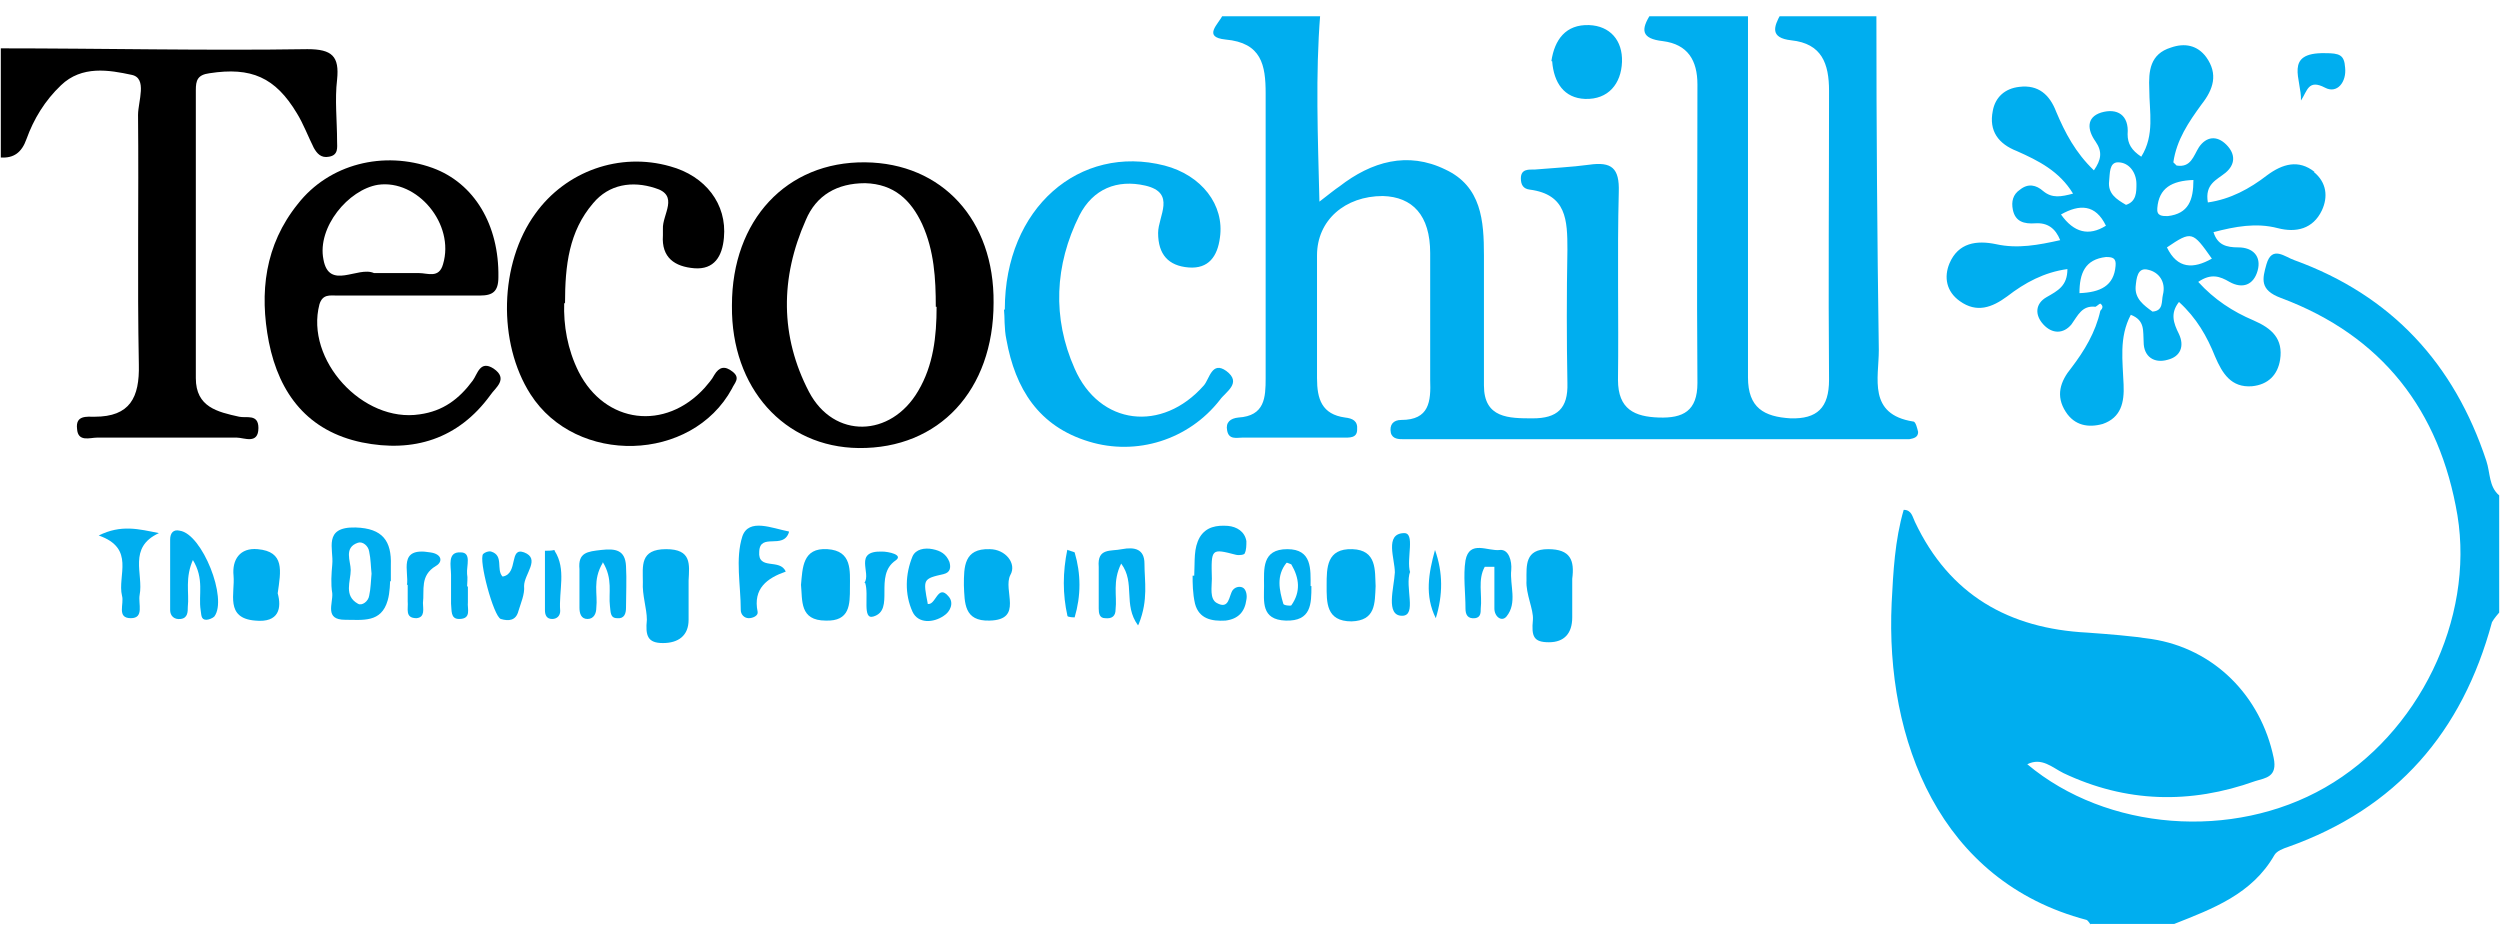 <svg width="139" height="52" viewBox="0 0 139 52" fill="none" xmlns="http://www.w3.org/2000/svg">
<g clip-path="url(#clip0_10419_881)">
<path d="M116.242 51.417C116.242 51.417 116.108 51.194 116.019 51.149C107.853 49.007 104.819 41.154 105.176 33.523C105.265 31.783 105.354 30.042 105.845 28.347C106.291 28.347 106.336 28.748 106.47 29.016C108.389 33.077 111.691 34.951 116.064 35.174C117.269 35.263 118.473 35.352 119.634 35.531C123.114 36.066 125.702 38.699 126.416 42.135C126.639 43.206 125.97 43.251 125.39 43.429C121.776 44.723 118.206 44.634 114.725 42.983C114.1 42.671 113.52 42.09 112.717 42.492C117.135 46.196 124.141 46.731 129.272 43.786C134.493 40.797 137.572 34.415 136.635 28.659C135.653 22.814 132.44 18.664 126.818 16.566C125.613 16.12 125.792 15.495 126.015 14.692C126.327 13.621 127.041 14.29 127.577 14.469C132.976 16.432 136.456 20.225 138.241 25.625C138.464 26.294 138.375 27.053 138.955 27.544V34.058C138.955 34.058 138.643 34.415 138.554 34.594C136.903 40.707 133.244 44.946 127.22 47.088C126.952 47.178 126.595 47.311 126.461 47.535C125.212 49.721 123.025 50.524 120.883 51.372H116.198L116.242 51.417Z" fill="#00AEEF"/>
<path d="M104.328 0.904C104.328 7.106 104.373 13.264 104.462 19.467C104.462 21.029 103.837 23.037 106.381 23.438C106.515 23.438 106.604 23.84 106.648 24.018C106.648 24.331 106.381 24.375 106.158 24.42C105.801 24.42 105.444 24.42 105.087 24.42C96.385 24.42 87.639 24.42 78.938 24.42C78.625 24.42 78.358 24.42 78.045 24.42C77.778 24.42 77.421 24.42 77.331 24.063C77.242 23.617 77.465 23.349 77.911 23.349C79.473 23.349 79.562 22.323 79.518 21.118C79.518 18.797 79.518 16.432 79.518 14.067C79.518 11.97 78.536 10.944 76.885 10.899C74.788 10.899 73.226 12.238 73.226 14.201C73.226 16.477 73.226 18.753 73.226 21.029C73.226 22.189 73.494 23.037 74.788 23.215C75.189 23.26 75.502 23.393 75.457 23.884C75.457 24.375 75.011 24.331 74.654 24.331C72.78 24.331 70.906 24.331 69.076 24.331C68.764 24.331 68.317 24.465 68.228 23.929C68.139 23.483 68.407 23.26 68.853 23.215C70.326 23.126 70.37 22.099 70.37 21.029C70.37 15.763 70.37 10.453 70.37 5.187C70.37 3.626 70.147 2.376 68.139 2.198C66.845 2.064 67.737 1.35 68.005 0.814H73.404C73.137 4.161 73.271 7.552 73.36 11.211C73.94 10.765 74.208 10.542 74.475 10.364C76.26 8.98 78.268 8.4 80.366 9.427C82.374 10.364 82.507 12.283 82.507 14.201C82.507 16.611 82.507 19.02 82.507 21.43C82.507 23.26 83.891 23.26 85.23 23.26C86.568 23.26 87.193 22.724 87.148 21.296C87.104 18.842 87.104 16.388 87.148 13.889C87.148 12.238 87.104 10.81 85.051 10.542C84.694 10.498 84.56 10.274 84.56 9.917C84.56 9.382 85.006 9.427 85.319 9.427C86.345 9.337 87.371 9.293 88.353 9.159C89.603 8.98 90.049 9.337 90.004 10.676C89.915 14.157 90.004 17.637 89.96 21.118C89.96 22.769 90.897 23.17 92.235 23.215C93.574 23.26 94.377 22.858 94.377 21.296C94.333 15.763 94.377 10.23 94.377 4.697C94.377 3.358 93.842 2.465 92.458 2.287C91.254 2.153 91.209 1.662 91.789 0.77H97.188C97.188 7.508 97.188 14.246 97.188 20.984C97.188 22.68 98.081 23.17 99.553 23.26C101.026 23.304 101.695 22.68 101.695 21.118C101.651 15.763 101.695 10.408 101.695 5.054C101.695 3.536 101.294 2.421 99.598 2.242C98.393 2.108 98.616 1.484 99.018 0.77H104.417L104.328 0.904Z" fill="#00AEEF"/>
<path d="M0 2.688C5.712 2.688 11.423 2.822 17.09 2.733C18.474 2.733 18.875 3.135 18.742 4.429C18.608 5.544 18.742 6.705 18.742 7.865C18.742 8.177 18.831 8.623 18.295 8.713C17.849 8.802 17.626 8.534 17.448 8.222C17.135 7.597 16.867 6.883 16.51 6.303C15.306 4.295 13.967 3.715 11.647 4.072C10.977 4.161 10.888 4.473 10.888 5.009C10.888 10.364 10.888 15.674 10.888 21.028C10.888 22.635 12.093 22.903 13.298 23.17C13.699 23.26 14.368 22.992 14.368 23.795C14.368 24.732 13.565 24.331 13.164 24.331C10.576 24.331 7.987 24.331 5.399 24.331C4.998 24.331 4.328 24.598 4.284 23.84C4.195 23.081 4.819 23.17 5.265 23.17C7.229 23.17 7.764 22.099 7.72 20.27C7.63 15.629 7.72 11.033 7.675 6.392C7.675 5.634 8.211 4.34 7.318 4.161C6.069 3.893 4.552 3.626 3.391 4.741C2.499 5.589 1.874 6.615 1.473 7.731C1.205 8.489 0.759 8.802 0.045 8.757V2.688H0Z" fill="black"/>
<path d="M40.696 16.968C40.696 12.238 43.73 8.98 48.103 9.025C52.387 9.069 55.288 12.238 55.243 16.834C55.243 21.698 52.209 24.955 47.746 24.911C43.596 24.866 40.651 21.564 40.696 17.012V16.968ZM52.03 17.057C52.03 15.495 51.941 13.933 51.272 12.461C50.647 11.122 49.71 10.23 48.103 10.185C46.541 10.185 45.381 10.854 44.801 12.238C43.373 15.45 43.373 18.708 44.98 21.787C46.363 24.42 49.531 24.331 51.048 21.742C51.896 20.314 52.075 18.708 52.075 17.057H52.03Z" fill="black"/>
<path d="M22.713 16.432C21.374 16.432 20.08 16.432 18.742 16.432C18.34 16.432 17.938 16.343 17.76 16.923C16.957 20.002 20.169 23.527 23.338 23.037C24.632 22.858 25.524 22.189 26.283 21.162C26.551 20.805 26.684 20.002 27.443 20.493C28.291 21.073 27.532 21.564 27.265 21.966C25.48 24.42 22.981 25.178 20.125 24.598C17.135 23.974 15.529 21.921 14.949 19.02C14.413 16.254 14.726 13.621 16.555 11.345C18.295 9.114 21.33 8.356 24.052 9.337C26.372 10.185 27.755 12.505 27.711 15.406C27.711 16.209 27.398 16.432 26.684 16.432C25.346 16.432 24.052 16.432 22.713 16.432ZM21.107 15.183C21.82 15.183 22.535 15.183 23.293 15.183C23.784 15.183 24.409 15.495 24.632 14.692C25.301 12.461 23.204 9.962 21.017 10.274C19.366 10.542 17.626 12.639 17.983 14.424C18.295 16.165 19.902 14.781 20.794 15.183C20.884 15.183 21.017 15.183 21.151 15.183H21.107Z" fill="black"/>
<path d="M31.37 16.834C31.325 18.083 31.548 19.422 32.173 20.672C33.646 23.572 36.992 23.974 39.179 21.564C39.357 21.341 39.581 21.118 39.714 20.85C39.982 20.404 40.294 20.314 40.741 20.672C41.187 21.029 40.83 21.296 40.696 21.609C38.465 25.714 32.039 25.892 29.496 21.921C27.666 19.065 27.755 14.647 29.763 11.881C31.459 9.516 34.449 8.445 37.26 9.248C39.224 9.784 40.428 11.345 40.25 13.22C40.161 14.246 39.714 15.004 38.599 14.915C37.528 14.826 36.769 14.335 36.858 13.086C36.858 12.952 36.858 12.863 36.858 12.729C36.814 11.925 37.795 10.854 36.412 10.453C35.163 10.051 33.869 10.23 32.976 11.301C31.638 12.863 31.415 14.737 31.415 16.879L31.37 16.834Z" fill="black"/>
<path d="M55.868 17.191C55.868 11.569 60.018 7.999 64.748 9.204C66.8 9.739 68.094 11.39 67.827 13.22C67.693 14.246 67.202 14.96 66.086 14.871C64.971 14.781 64.391 14.157 64.391 12.952C64.391 12.015 65.417 10.721 63.677 10.319C62.115 9.962 60.776 10.498 60.018 11.97C58.634 14.737 58.501 17.682 59.75 20.493C61.133 23.661 64.614 24.063 66.934 21.43C67.247 21.073 67.38 20.047 68.184 20.627C69.076 21.296 68.139 21.787 67.827 22.233C66.086 24.465 63.186 25.357 60.553 24.554C57.742 23.706 56.448 21.609 55.957 18.887C55.823 18.262 55.868 17.593 55.823 17.236L55.868 17.191Z" fill="#00AEEF"/>
<path d="M38.286 33.032C38.286 33.523 38.286 34.014 38.286 34.46C38.286 35.352 37.706 35.754 36.858 35.754C36.011 35.754 35.877 35.352 35.966 34.46C35.966 33.835 35.698 33.077 35.743 32.363C35.743 31.47 35.564 30.533 37.037 30.533C38.465 30.533 38.331 31.381 38.286 32.273C38.286 32.497 38.286 32.764 38.286 32.987V33.032Z" fill="#00AEEF"/>
<path d="M87.416 32.898C87.416 33.389 87.416 33.835 87.416 34.326C87.416 35.219 86.97 35.709 86.122 35.709C85.274 35.709 85.14 35.397 85.23 34.46C85.274 33.88 84.828 33.032 84.873 32.273C84.873 31.426 84.783 30.533 86.077 30.533C87.327 30.533 87.55 31.158 87.416 32.184C87.416 32.407 87.416 32.675 87.416 32.898Z" fill="#00AEEF"/>
<path d="M21.687 32.318C21.687 32.318 21.687 32.943 21.553 33.389C21.196 34.638 20.169 34.46 19.188 34.46C18.028 34.46 18.518 33.568 18.474 32.987C18.385 32.452 18.429 31.916 18.474 31.381C18.563 30.533 17.938 29.284 19.768 29.328C21.285 29.373 21.776 30.087 21.731 31.426C21.731 31.604 21.731 31.783 21.731 32.318H21.687ZM20.66 31.916C20.616 31.515 20.616 31.069 20.526 30.667C20.482 30.355 20.169 30.087 19.902 30.176C19.099 30.444 19.5 31.203 19.5 31.693C19.5 32.318 19.099 33.121 19.902 33.568C20.125 33.701 20.482 33.434 20.526 33.121C20.616 32.72 20.616 32.318 20.66 31.872V31.916Z" fill="#00AEEF"/>
<path d="M76.484 32.586C76.439 33.567 76.484 34.505 75.145 34.549C73.717 34.549 73.761 33.478 73.761 32.541C73.761 31.559 73.761 30.488 75.189 30.533C76.573 30.578 76.439 31.738 76.484 32.586Z" fill="#00AEEF"/>
<path d="M44.534 32.541C44.623 31.559 44.623 30.444 46.006 30.533C47.389 30.622 47.256 31.738 47.256 32.675C47.256 33.612 47.256 34.549 45.917 34.505C44.444 34.505 44.623 33.389 44.534 32.496V32.541Z" fill="#00AEEF"/>
<path d="M66.399 32.006C66.443 31.158 66.354 30.489 66.711 29.864C67.068 29.284 67.648 29.195 68.273 29.239C68.764 29.284 69.21 29.552 69.299 30.087C69.299 30.31 69.299 30.578 69.21 30.756C69.21 30.846 68.898 30.89 68.719 30.846C67.336 30.489 67.336 30.489 67.38 32.184C67.38 32.63 67.246 33.3 67.648 33.523C68.362 33.925 68.317 33.121 68.541 32.809C68.719 32.586 69.031 32.586 69.165 32.72C69.299 32.854 69.344 33.121 69.299 33.344C69.21 34.014 68.853 34.415 68.139 34.505C67.38 34.549 66.666 34.415 66.443 33.568C66.309 32.987 66.309 32.407 66.309 32.006H66.399Z" fill="#00AEEF"/>
<path d="M10.754 31.069C10.263 32.139 10.531 32.943 10.442 33.746C10.442 34.014 10.442 34.371 10.04 34.415C9.683 34.46 9.46 34.237 9.46 33.924C9.46 32.63 9.46 31.292 9.46 29.998C9.46 29.641 9.639 29.418 9.996 29.507C11.245 29.685 12.673 33.3 11.914 34.281C11.825 34.371 11.602 34.46 11.468 34.46C11.156 34.46 11.2 34.148 11.156 33.924C11.022 33.077 11.379 32.184 10.71 31.113L10.754 31.069Z" fill="#00AEEF"/>
<path d="M53.592 32.541C53.592 31.515 53.592 30.488 55.02 30.533C55.912 30.533 56.537 31.336 56.18 31.961C55.734 32.809 56.939 34.46 55.02 34.505C53.592 34.549 53.636 33.523 53.592 32.541Z" fill="#00AEEF"/>
<path d="M15.44 32.987C15.663 33.791 15.529 34.638 14.19 34.505C12.494 34.371 13.075 32.987 12.985 32.006C12.896 31.113 13.342 30.444 14.324 30.533C15.841 30.667 15.618 31.738 15.44 32.987Z" fill="#00AEEF"/>
<path d="M82.552 31.515C82.151 32.229 82.418 33.077 82.329 33.835C82.329 34.058 82.329 34.326 82.017 34.371C81.615 34.415 81.481 34.192 81.481 33.835C81.481 32.943 81.347 32.006 81.481 31.158C81.704 29.998 82.731 30.667 83.4 30.578C83.891 30.533 84.069 31.203 84.025 31.693C83.936 32.541 84.382 33.523 83.757 34.282C83.489 34.594 83.088 34.282 83.088 33.835C83.088 33.077 83.088 32.318 83.088 31.515C82.909 31.515 82.731 31.515 82.552 31.515Z" fill="#00AEEF"/>
<path d="M33.512 31.292C32.932 32.273 33.244 33.032 33.155 33.791C33.155 34.103 33.021 34.415 32.664 34.415C32.307 34.415 32.218 34.103 32.218 33.791C32.218 33.077 32.218 32.363 32.218 31.649C32.128 30.712 32.664 30.667 33.422 30.578C34.226 30.488 34.761 30.578 34.806 31.47C34.85 32.229 34.806 33.032 34.806 33.791C34.806 34.103 34.717 34.415 34.315 34.371C33.913 34.371 33.958 34.014 33.913 33.701C33.824 32.987 34.092 32.184 33.512 31.247V31.292Z" fill="#00AEEF"/>
<path d="M43.864 29.596C43.552 30.578 42.258 29.596 42.213 30.667C42.124 31.738 43.373 31.024 43.686 31.782C42.659 32.139 41.856 32.72 42.124 34.014C42.169 34.237 41.856 34.371 41.633 34.371C41.365 34.371 41.187 34.148 41.187 33.924C41.187 32.541 40.874 31.069 41.276 29.819C41.633 28.793 42.927 29.373 43.864 29.551V29.596Z" fill="#00AEEF"/>
<path d="M63.275 34.772C62.427 33.612 63.141 32.407 62.338 31.336C61.847 32.318 62.115 33.121 62.026 33.88C62.026 34.237 61.847 34.415 61.446 34.371C61.133 34.371 61.089 34.103 61.089 33.835C61.089 33.077 61.089 32.273 61.089 31.515C60.999 30.444 61.758 30.667 62.383 30.533C63.097 30.399 63.632 30.533 63.632 31.336C63.632 32.318 63.855 33.344 63.32 34.683L63.275 34.772Z" fill="#00AEEF"/>
<path d="M27.979 32.05C28.826 31.872 28.291 30.399 29.139 30.712C30.076 31.069 29.139 31.916 29.139 32.586C29.183 33.032 28.96 33.523 28.826 33.969C28.692 34.505 28.291 34.549 27.845 34.415C27.443 34.281 26.595 31.113 26.863 30.801C26.952 30.712 27.175 30.622 27.309 30.667C28.023 30.89 27.577 31.649 27.934 32.05H27.979Z" fill="#00AEEF"/>
<path d="M8.835 29.641C7.095 30.444 7.988 31.916 7.764 33.077C7.675 33.567 8.032 34.371 7.274 34.371C6.47 34.371 6.917 33.567 6.783 33.121C6.515 32.006 7.541 30.488 5.489 29.774C6.738 29.15 7.72 29.418 8.835 29.641Z" fill="#00AEEF"/>
<path d="M72.914 32.586C72.914 33.568 72.914 34.549 71.486 34.505C70.103 34.46 70.281 33.434 70.281 32.586C70.281 31.649 70.147 30.533 71.575 30.533C72.958 30.533 72.869 31.649 72.869 32.586H72.914ZM71.53 31.292C70.95 32.006 71.129 32.809 71.352 33.568C71.352 33.657 71.754 33.701 71.798 33.657C72.334 32.898 72.244 32.14 71.798 31.381C71.798 31.381 71.709 31.336 71.575 31.292H71.53Z" fill="#00AEEF"/>
<path d="M51.539 33.567C52.03 33.746 52.119 32.407 52.744 33.166C53.056 33.523 52.833 34.014 52.476 34.237C51.896 34.638 51.048 34.683 50.736 34.014C50.29 33.032 50.334 31.916 50.736 30.935C50.915 30.533 51.406 30.444 51.852 30.533C52.298 30.622 52.61 30.801 52.789 31.247C52.878 31.559 52.833 31.827 52.476 31.916C51.316 32.184 51.316 32.184 51.584 33.567H51.539Z" fill="#00AEEF"/>
<path d="M22.624 32.541C22.758 31.783 22.088 30.399 23.918 30.712C24.587 30.801 24.632 31.247 24.23 31.47C23.338 32.006 23.605 32.809 23.516 33.523C23.516 33.835 23.65 34.326 23.159 34.371C22.49 34.371 22.713 33.835 22.668 33.434C22.668 33.121 22.668 32.854 22.668 32.497L22.624 32.541Z" fill="#00AEEF"/>
<path d="M48.059 32.407C48.46 31.872 47.434 30.622 49.04 30.667C49.397 30.667 50.245 30.845 49.799 31.158C48.55 32.006 49.799 33.924 48.55 34.281C47.925 34.46 48.326 33.077 48.103 32.407H48.059Z" fill="#00AEEF"/>
<path d="M127.934 5.589C127.978 4.429 126.952 2.912 129.272 2.956C130.075 2.956 130.343 3.046 130.388 3.759C130.477 4.563 129.942 5.232 129.272 4.875C128.335 4.384 128.291 5.054 127.934 5.589Z" fill="#00AEEF"/>
<path d="M30.834 30.622C31.504 31.649 31.057 32.853 31.147 33.969C31.147 34.237 30.968 34.415 30.7 34.415C30.388 34.415 30.299 34.192 30.299 33.924C30.299 32.809 30.299 31.738 30.299 30.622C30.477 30.622 30.656 30.622 30.834 30.578V30.622Z" fill="#00AEEF"/>
<path d="M26.015 32.586C26.015 32.898 26.015 33.166 26.015 33.478C25.97 33.835 26.238 34.415 25.524 34.415C25.033 34.415 25.123 33.924 25.078 33.567C25.078 33.032 25.078 32.496 25.078 31.961C25.078 31.47 24.855 30.667 25.613 30.712C26.238 30.712 25.926 31.47 25.97 31.916C26.015 32.139 25.97 32.407 25.97 32.63L26.015 32.586Z" fill="#00AEEF"/>
<path d="M78.402 31.782C78.09 32.63 78.804 34.237 77.956 34.237C77.019 34.237 77.51 32.675 77.554 31.827C77.554 31.069 76.974 29.685 78.045 29.641C78.715 29.596 78.179 31.069 78.402 31.827V31.782Z" fill="#00AEEF"/>
<path d="M59.348 30.578C59.661 30.667 59.75 30.712 59.75 30.712C60.107 31.916 60.107 33.121 59.75 34.326C59.75 34.326 59.348 34.326 59.348 34.237C59.081 33.032 59.081 31.827 59.348 30.533V30.578Z" fill="#00AEEF"/>
<path d="M79.786 30.578C80.232 31.827 80.232 33.077 79.83 34.371C79.206 33.121 79.429 31.872 79.786 30.578Z" fill="#00AEEF"/>
<path d="M86.256 3.403C86.434 2.198 87.059 1.35 88.353 1.395C89.513 1.439 90.227 2.242 90.183 3.447C90.138 4.652 89.424 5.544 88.13 5.5C86.97 5.455 86.39 4.607 86.3 3.403H86.256Z" fill="#00AEEF"/>
<path d="M128.692 9.56C127.8 8.847 126.907 9.114 126.059 9.739C125.078 10.498 124.007 11.078 122.757 11.256C122.579 10.23 123.248 10.007 123.739 9.605C124.274 9.159 124.319 8.579 123.784 8.043C123.248 7.508 122.668 7.597 122.266 8.177C121.954 8.668 121.82 9.337 121.017 9.203C120.972 9.159 120.883 9.07 120.838 9.025C121.017 7.776 121.686 6.794 122.4 5.812C123.07 4.964 123.337 4.116 122.668 3.179C122.177 2.51 121.463 2.376 120.705 2.644C119.544 3.001 119.455 3.938 119.5 4.964C119.5 6.214 119.812 7.508 119.054 8.713C118.518 8.356 118.295 7.999 118.295 7.463C118.384 6.392 117.715 5.991 116.822 6.258C115.975 6.526 116.064 7.24 116.51 7.865C116.912 8.445 116.822 8.891 116.421 9.471C115.395 8.49 114.814 7.374 114.324 6.214C113.967 5.277 113.342 4.697 112.271 4.83C111.468 4.92 110.932 5.411 110.798 6.169C110.575 7.285 111.111 7.999 112.137 8.4C113.342 8.936 114.502 9.516 115.261 10.765C114.591 10.944 114.1 11.033 113.61 10.631C113.208 10.274 112.762 10.185 112.316 10.542C111.914 10.81 111.825 11.211 111.914 11.658C112.048 12.327 112.539 12.461 113.163 12.416C113.833 12.372 114.279 12.684 114.547 13.353C113.342 13.621 112.182 13.844 110.977 13.576C109.906 13.353 108.88 13.487 108.389 14.648C108.076 15.406 108.21 16.209 108.969 16.745C109.906 17.414 110.754 17.102 111.602 16.477C112.583 15.718 113.654 15.138 114.948 14.96C114.948 15.897 114.413 16.165 113.788 16.522C113.163 16.879 113.119 17.503 113.61 18.039C114.1 18.574 114.725 18.574 115.171 18.039C115.528 17.548 115.751 16.968 116.51 17.057C116.599 17.012 116.733 16.879 116.778 16.879C116.956 17.012 116.912 17.146 116.778 17.28C116.51 18.485 115.885 19.511 115.171 20.448C114.547 21.207 114.279 22.01 114.859 22.903C115.35 23.661 116.108 23.795 116.912 23.572C117.938 23.215 118.116 22.367 118.072 21.386C118.027 20.091 117.804 18.753 118.473 17.503C119.277 17.816 119.143 18.396 119.187 19.02C119.187 19.824 119.768 20.225 120.526 20.002C121.24 19.824 121.463 19.244 121.151 18.574C120.838 17.95 120.66 17.414 121.151 16.789C122.133 17.682 122.713 18.708 123.159 19.824C123.56 20.761 124.051 21.564 125.212 21.475C126.104 21.386 126.639 20.85 126.773 20.002C126.952 18.842 126.327 18.262 125.301 17.816C124.141 17.325 123.114 16.655 122.222 15.674C122.936 15.183 123.427 15.361 123.962 15.674C124.676 16.075 125.301 15.852 125.524 15.049C125.747 14.246 125.256 13.755 124.453 13.755C123.784 13.755 123.293 13.621 123.07 12.907C124.274 12.595 125.435 12.372 126.639 12.684C127.666 12.952 128.603 12.729 129.094 11.702C129.451 10.944 129.361 10.141 128.647 9.56H128.692ZM114.591 11.925C115.618 11.345 116.51 11.345 117.09 12.55C116.138 13.145 115.305 12.937 114.591 11.925ZM117.626 14.781C117.536 15.897 116.778 16.254 115.618 16.299C115.618 15.183 115.93 14.424 117.09 14.29C117.447 14.29 117.67 14.335 117.626 14.781ZM118.206 11.39C117.67 11.078 117.179 10.765 117.269 10.051C117.313 9.65 117.269 9.025 117.76 9.025C118.384 9.025 118.786 9.605 118.786 10.23C118.786 10.676 118.786 11.211 118.206 11.39ZM120.258 16.388C120.169 16.745 120.303 17.28 119.678 17.325C119.187 16.968 118.697 16.611 118.741 15.941C118.786 15.495 118.83 14.826 119.455 15.004C120.035 15.138 120.437 15.674 120.258 16.388ZM119.946 11.569C120.035 10.453 120.749 10.051 121.954 10.007C121.954 11.122 121.686 11.881 120.526 12.015C120.214 12.015 119.901 12.015 119.946 11.569ZM120.482 13.755C121.865 12.818 121.909 12.863 122.98 14.38C121.954 14.96 121.062 14.96 120.482 13.755Z" fill="#00AEEF"/>
</g>
<defs>
<clipPath id="clip0_10419_881">
<rect width="139" height="50.513" fill="white" transform="translate(0 0.904)"/>
</clipPath>
</defs>
</svg>
